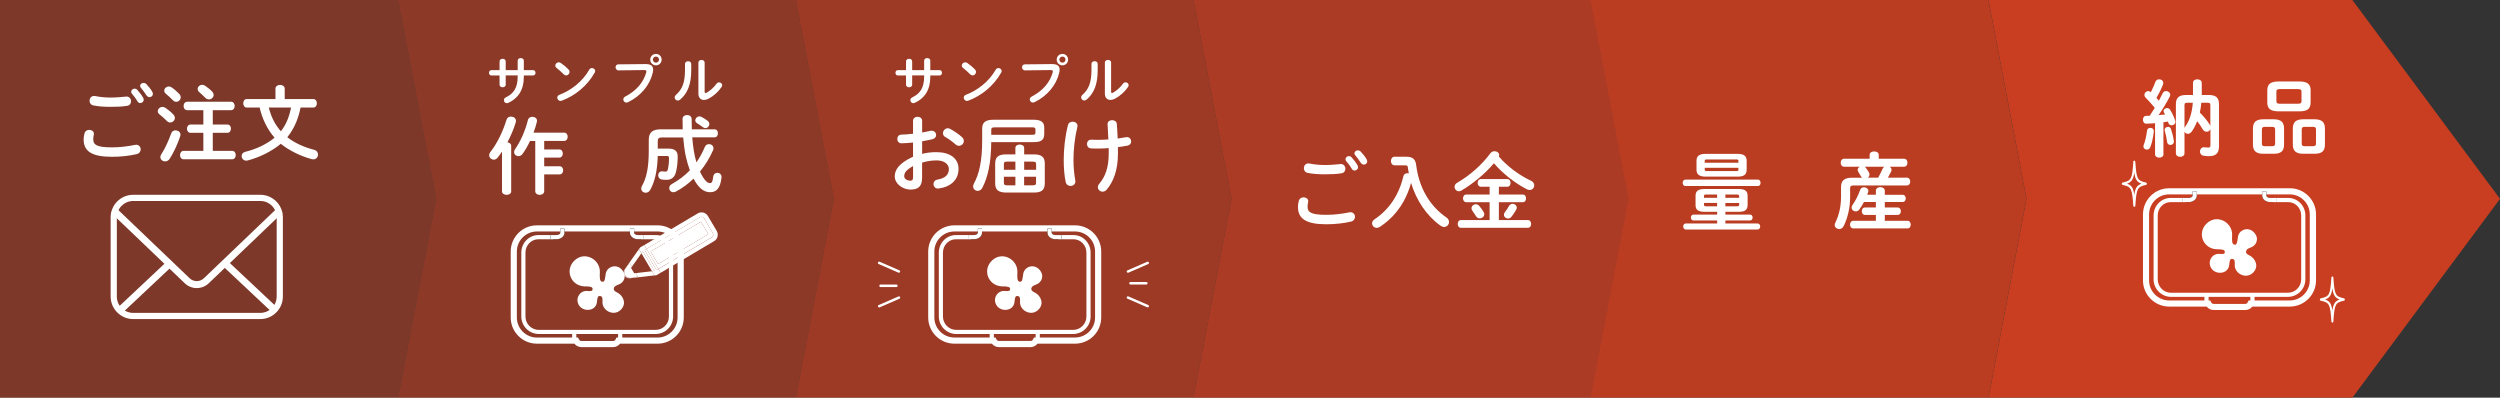 <?xml version="1.0" encoding="UTF-8"?> <svg xmlns="http://www.w3.org/2000/svg" id="_レイヤー_2" viewBox="0 0 609.89 97.02"><rect x="0" y="0" width="609.89" height="97.02" fill="#333333" stroke="none"/><defs><style>.cls-1{fill:#fff;}.cls-2{opacity:.8;}.cls-2,.cls-3,.cls-4,.cls-5,.cls-6,.cls-7{fill:#c93e21;}.cls-3{opacity:.9;}.cls-4{opacity:.7;}.cls-8{fill:none;}.cls-5{opacity:.5;}.cls-6{opacity:.6;}</style></defs><g id="_レイヤー_1-2"><polygon class="cls-2" points="388.18 0 388.07 0 291.16 0 300.43 48.51 291.16 97.02 388.07 97.02 388.18 97.02 397.45 48.51 388.18 0"></polygon><polygon class="cls-4" points="291.16 0 291.05 0 194.14 0 203.41 48.51 194.14 97.02 291.05 97.02 291.16 97.02 300.43 48.51 291.16 0"></polygon><polygon class="cls-6" points="194.14 0 194.03 0 97.13 0 106.4 48.51 97.13 97.02 194.03 97.02 194.14 97.02 203.41 48.51 194.14 0"></polygon><polygon class="cls-5" points="97.13 0 97.02 0 0 0 0 97.02 97.02 97.02 97.13 97.02 106.4 48.51 97.13 0"></polygon><g><g><g><path class="cls-1" d="m149.56,84.68h-7.72c-.68,0-1.3-.31-1.71-.84h-9.15c-3.52,0-6.39-2.87-6.39-6.39v-16.09c0-3.52,2.86-6.39,6.39-6.39h29.44c3.52,0,6.39,2.86,6.39,6.39v16.09c0,3.52-2.86,6.39-6.39,6.39h-9.15c-.41.52-1.04.84-1.71.84Zm-18.58-28.21c-2.7,0-4.89,2.2-4.89,4.89v16.09c0,2.7,2.2,4.9,4.89,4.9h10.04l.2.43c.12.25.36.41.62.41h7.72c.27,0,.51-.16.62-.41l.2-.43h10.03c2.7,0,4.89-2.2,4.89-4.9v-16.09c0-2.7-2.2-4.89-4.89-4.89h-29.44Z"></path><g><g><rect class="cls-1" x="139.58" y="80.53" width="1.02" height="3.04"></rect><rect class="cls-1" x="150.79" y="80.53" width="1.02" height="3.04"></rect></g><path class="cls-1" d="m159.95,81.48h-28.5c-2.35,0-4.27-1.92-4.27-4.27v-15.59c0-2.36,1.87-4.27,4.16-4.27h3.65v1.02h-3.65c-1.74,0-3.15,1.46-3.15,3.26v15.59c0,1.8,1.46,3.26,3.25,3.26h28.5c1.79,0,3.25-1.46,3.25-3.26v-15.59c0-1.8-1.41-3.26-3.14-3.26h-3.66v-1.02h3.66c2.29,0,4.16,1.92,4.16,4.27v15.59c0,2.36-1.91,4.27-4.27,4.27Z"></path><g><path d="m135.76,58.36h-1.44v-1.02h1.44c.53,0,.93-.29.93-.55v-1.06h1.02v1.06c0,.87-.88,1.57-1.95,1.57Z"></path><path class="cls-1" d="m135.76,58.36h-1.44v-1.02h1.44c.53,0,.93-.29.93-.55v-1.06h1.02v1.06c0,.87-.88,1.57-1.95,1.57Z"></path></g><g><path d="m157.07,58.36h-1.44c-1.07,0-1.95-.7-1.95-1.57v-1.06h1.02v1.06c0,.26.4.55.93.55h1.44v1.02Z"></path><path class="cls-1" d="m157.07,58.36h-1.44c-1.07,0-1.95-.7-1.95-1.57v-1.06h1.02v1.06c0,.26.4.55.93.55h1.44v1.02Z"></path></g></g></g><g><polygon class="cls-8" points="155.12 66.63 159.07 66.17 156.48 61.8 154.19 65.04 155.12 66.63"></polygon><polygon class="cls-1" points="172.81 57.13 171.01 54.09 158.73 61.36 160.53 64.41 172.81 57.13"></polygon><polygon class="cls-1" points="159.65 66.1 156.82 61.32 156.48 61.8 159.07 66.17 159.65 66.1"></polygon><path class="cls-1" d="m175.04,57.71c.12-.47.05-.95-.19-1.37l-2.16-3.65c-.51-.86-1.61-1.14-2.47-.63l-13.15,7.79c.11.04.2.11.26.21l.39.66,13.05-7.73c.34-.2.79-.09.99.25l2.16,3.66c.2.34.09.79-.25.99l-13.05,7.73.39.66c.06.1.07.22.06.33l13.15-7.79c.41-.25.71-.64.83-1.11Z"></path><path class="cls-1" d="m173.66,57.88c.34-.2.46-.65.25-.99l-2.16-3.66c-.2-.34-.65-.46-.99-.25l-13.05,7.73,2.9,4.9,13.05-7.73Zm-2.65-3.79l1.8,3.04-12.28,7.28-1.8-3.05,12.28-7.28Z"></path><path class="cls-1" d="m155.12,66.63l.47.8-.94.27c-.15.04-.76.2-1.33.05-.21-.05-.42-.15-.6-.31-.21-.18-.53-.61-.4-1.37l.03-.14.08-.12s.39-.63.5-.78l.67-.95.57.97,2.3-3.24-.6-1.02-3.46,4.88c-.33.46-.35,1.05-.06,1.53.2.33.5.56.86.65.16.04.34.05.52.03l5.93-.69-.6-1.02-3.94.46Z"></path><path class="cls-1" d="m160.61,65.61l-.46.27-2.9-4.9.46-.27-.39-.66c-.06-.1-.16-.17-.26-.21l-.89.53-.29.41.6,1.02.34-.48,2.83,4.79-.59.07.6,1.02.5-.06.89-.53c.01-.12,0-.23-.06-.33l-.39-.66Z"></path><polygon class="cls-1" points="160.15 65.89 160.61 65.61 157.72 60.71 157.25 60.98 160.15 65.89"></polygon><path class="cls-1" d="m152.99,66.47c-.11.16-.05.3-.01.36.03.06.13.18.32.16l1.51-.17-.94-1.59-.88,1.24Z"></path><path class="cls-1" d="m153.29,66.64c-.03-.06-.1-.2.01-.36l.88-1.24-.57-.97-.67.95c-.11.15-.5.78-.5.78l-.08.12-.03.14c-.13.76.19,1.18.4,1.37.18.16.39.26.6.31.57.15,1.18,0,1.33-.05l.94-.27-.47-.8-1.51.17c-.19.02-.29-.1-.32-.16Zm.39.7h0s0,0,0,0Z"></path></g><path class="cls-1" d="m150.69,71.43c-.88-.43-.96-.63-.96-1.03.04-.3.19-.66,1.22-1,1.15-.39,2.18-2.02.76-3.62-1.42-1.59-3.92-.71-3.99,1.4-.2,1.67-.49,1.6-.89,1.53-.52-.13-.56-.89-.49-2.28.15-3.04-3.54-5.24-6.09-2.97-2.55,2.28-1.09,6.19,2.24,6.4,1.57-.02,2.06.15,2.08.65,0,.41-.24.59-1.25.48-1.78-.2-3.09,1.75-2.11,3.43,1.02,1.76,4.17,1.58,4.42-.73.11-1.02.14-1.55.78-1.47.57.1.61.5.57,1.44-.1,2.06,2.62,3.56,4.35,2.02,1.73-1.55.65-3.57-.65-4.26"></path></g><g><path class="cls-1" d="m123.37,20.66c0,.43-.38.63-.75.63s-.75-.21-.75-.63v-2.25h-1.99c-.39,0-.59-.32-.59-.65s.21-.65.59-.65h1.99v-2.12c0-.44.37-.65.75-.65s.75.21.75.65v2.12h2.92v-2.31c0-.43.38-.63.75-.63s.75.21.75.63v2.31h2.26c.4,0,.59.32.59.65s-.19.65-.59.65h-2.26v.4c0,3.15-1.43,5.22-3.79,6.28-.12.05-.23.08-.35.08-.43,0-.72-.35-.72-.73,0-.26.13-.52.48-.69,1.91-.92,2.88-2.36,2.88-5.05v-.3h-2.92v2.25Z"></path><path class="cls-1" d="m138.72,16.99c.17.17.23.36.23.56,0,.44-.39.85-.83.85-.19,0-.4-.08-.58-.26-.58-.58-1.19-1.13-1.76-1.57-.22-.17-.31-.38-.31-.58,0-.4.38-.79.83-.79.17,0,.34.05.52.17.59.4,1.29.97,1.9,1.62Zm5.69-.38c.4,0,.79.28.79.71,0,.13-.05.27-.13.42-1.85,3.25-4.78,5.6-7.99,6.81-.13.05-.25.07-.35.07-.47,0-.78-.4-.78-.79,0-.28.14-.56.5-.69,2.93-1.11,5.74-3.35,7.29-6.13.16-.29.41-.4.66-.4Z"></path><path class="cls-1" d="m157.45,15.63c1.36-.01,1.89.48,1.89,1.35,0,.22-.03.47-.09.74-.71,3.07-2.96,5.71-6.01,7.2-.16.08-.3.1-.43.1-.44,0-.75-.36-.75-.76,0-.25.13-.52.45-.69,2.86-1.49,4.47-3.56,5.14-5.88.03-.1.04-.18.04-.26,0-.25-.17-.34-.54-.34l-6.23.08c-.49,0-.75-.39-.75-.76,0-.35.23-.71.68-.71l6.59-.07Zm3.96-1.09c0,.79-.61,1.4-1.38,1.4s-1.4-.61-1.4-1.4.61-1.39,1.4-1.39,1.38.61,1.38,1.39Zm-2.13,0c0,.42.34.75.75.75s.74-.34.74-.75-.32-.74-.74-.74-.75.32-.75.74Z"></path><path class="cls-1" d="m167.1,15.61c0-.44.39-.67.78-.67s.75.22.75.67v1.46c0,3.58-.92,5.7-2.7,7.23-.19.17-.39.23-.58.23-.41,0-.76-.35-.76-.75,0-.21.09-.43.31-.62,1.54-1.39,2.21-2.98,2.21-6.14v-1.41Zm4.82,6.81c0,.19.05.3.18.3.06,0,.15-.04.26-.09.8-.44,1.78-1.27,2.43-2.19.18-.25.41-.35.63-.35.39,0,.76.3.76.7,0,.14-.05.3-.16.45-.8,1.17-1.93,2.18-3.17,2.84-.4.21-.78.31-1.11.31-.79,0-1.36-.56-1.36-1.52v-7.59c0-.44.39-.66.76-.66s.76.22.76.66v7.14Z"></path><path class="cls-1" d="m122.47,36.98c-.35.53-.72,1.05-1.09,1.5-.27.33-.6.47-.9.47-.6,0-1.15-.49-1.15-1.09,0-.25.08-.49.29-.76,1.62-2.02,3.12-5.12,3.94-7.88.16-.53.62-.78,1.09-.78.62,0,1.23.39,1.23,1.05,0,.1-.02.23-.06.35-.45,1.54-1.19,3.27-2.03,4.88.49.06.92.35.92.88v11.09c0,.56-.55.84-1.11.84s-1.13-.29-1.13-.84v-9.71Zm6.84-2.61c-.53,1.15-1.15,2.22-1.81,3.15-.29.41-.66.58-1.01.58-.57,0-1.07-.43-1.07-1.01,0-.23.08-.47.25-.72,1.29-1.85,2.44-4.38,3.12-7.08.14-.55.6-.8,1.07-.8.57,0,1.15.35,1.15.97,0,.1-.02.19-.04.29-.21.86-.49,1.75-.82,2.61h7.48c.58,0,.86.51.86,1.01s-.29,1.01-.86,1.01h-4.87v2.08h3.7c.55,0,.84.49.84.99s-.29.99-.84.99h-3.7v2.12h3.78c.55,0,.84.49.84.99s-.29.99-.84.99h-3.78v4.09c0,.6-.53.91-1.09.91s-1.09-.31-1.09-.91v-12.24h-1.27Z"></path><path class="cls-1" d="m161.61,33.52c-.88,0-1.15.25-1.15.93v1.81h2.67c1.52,0,2.2.64,2.2,1.93,0,1.44-.16,2.63-.39,3.64-.33,1.46-1.15,2.04-2.34,2.04-.45,0-.82-.02-1.17-.08-.6-.1-.86-.58-.86-1.03,0-.49.33-.97.92-.97.06,0,.14.02.21.02.27.04.41.06.62.06.31,0,.51-.14.6-.54.18-.8.29-1.65.29-2.74,0-.39-.14-.54-.49-.54h-2.26c-.1,3.66-.72,6.25-1.83,8.27-.27.49-.7.7-1.11.7-.55,0-1.09-.41-1.09-1.01,0-.21.06-.41.18-.64,1.13-2.02,1.66-4.48,1.66-8.64v-2.63c0-1.79.9-2.55,2.94-2.55h5.34c-.02-.8-.04-1.65-.04-2.53,0-.64.55-.95,1.11-.95s1.11.31,1.11.97c0,.88.02,1.73.04,2.51h5.55c.55,0,.82.49.82.97s-.27.99-.82.99h-5.44c.16,2.06.43,4.09,1.01,6.09.82-1.15,1.5-2.41,2.05-3.74.21-.49.62-.7,1.03-.7.55,0,1.09.39,1.09,1.01,0,.14-.02.31-.1.47-.84,1.91-1.93,3.68-3.2,5.22,1.01,2.14,1.83,2.82,2.42,2.82.39,0,.66-.18.82-1.6.08-.62.53-.92,1.01-.92.51,0,1.01.37,1.01,1.01v.1c-.29,2.76-1.31,3.62-2.77,3.62s-2.77-.88-4.05-3.31c-1.27,1.23-2.71,2.3-4.25,3.13-.23.12-.45.19-.66.19-.62,0-1.03-.49-1.03-1.03,0-.35.18-.72.64-.97,1.66-.93,3.14-2.04,4.4-3.35-.39-1.11-.74-2.22-.99-3.37-.33-1.54-.49-3.08-.64-4.65h-5.03Zm10.99-4.07c.33.25.45.54.45.82,0,.51-.43.99-.96.99-.21,0-.43-.08-.64-.25-.51-.39-.86-.6-1.38-.93-.31-.21-.45-.45-.45-.72,0-.49.45-.97,1.01-.97.14,0,.31.04.47.12.6.31.97.54,1.5.93Z"></path></g></g><g><g><path class="cls-1" d="m20.4,34.04c0-.49.08-1.07.23-1.54.16-.58.66-.82,1.15-.82.58,0,1.13.35,1.13.95,0,.08-.02.19-.04.29-.08.31-.12.72-.12,1.03,0,1.3.7,2,4.54,2,1.99,0,3.9-.25,5.61-.6.12-.02.23-.04.33-.04.68,0,1.09.56,1.09,1.13,0,.49-.31,1.01-1.01,1.17-1.81.41-3.8.64-6.02.64-4.95,0-6.88-1.4-6.88-4.2Zm6.59-10.24c1.29,0,2.67-.12,3.68-.23.06,0,.12-.02.19-.02.72,0,1.11.58,1.11,1.15,0,.49-.29,1.01-.92,1.11-1.23.21-2.67.25-4.03.25s-2.96-.06-4.27-.35c-.62-.12-.9-.64-.9-1.13,0-.6.39-1.17,1.09-1.17.08,0,.19,0,.27.02,1.09.23,2.49.37,3.8.37Zm5.01-1.42c0-.41.41-.76.86-.76.21,0,.43.08.62.29.51.55,1.07,1.28,1.44,1.93.1.16.14.33.14.49,0,.47-.41.82-.84.82-.27,0-.51-.14-.7-.45-.41-.72-.92-1.36-1.36-1.87-.12-.14-.16-.31-.16-.45Zm2.18-1.44c0-.41.41-.72.84-.72.23,0,.47.08.68.29.49.51,1.05,1.19,1.42,1.83.12.21.18.39.18.56,0,.47-.39.8-.82.8-.27,0-.55-.14-.76-.45-.41-.64-.92-1.32-1.36-1.85-.12-.14-.18-.31-.18-.45Z"></path><path class="cls-1" d="m42.29,27.93c.27.29.37.58.37.84,0,.62-.55,1.11-1.15,1.11-.27,0-.55-.1-.78-.35-.53-.56-1.33-1.25-1.81-1.62-.31-.25-.43-.51-.43-.78,0-.56.53-1.05,1.15-1.05.23,0,.47.06.72.23.62.41,1.42,1.07,1.93,1.62Zm.53,3.87c.6,0,1.21.41,1.21,1.05,0,.12-.02.25-.06.37-.62,1.89-1.64,4.09-2.57,5.51-.29.45-.72.64-1.11.64-.62,0-1.17-.43-1.17-1.05,0-.21.06-.43.23-.68.9-1.36,1.81-3.37,2.42-5.12.18-.51.62-.72,1.05-.72Zm.9-8.89c.27.29.37.58.37.84,0,.6-.53,1.09-1.11,1.09-.27,0-.53-.12-.8-.39-.58-.58-1.21-1.17-1.7-1.56-.29-.25-.41-.51-.41-.78,0-.53.51-1.01,1.13-1.01.23,0,.49.08.72.25.6.41,1.29,1.03,1.81,1.56Zm8.19,7.47h3.55c.6,0,.88.49.88,1.01s-.29,1.01-.88,1.01h-3.55v4.4h4.7c.62,0,.9.51.9,1.03s-.29,1.03-.9,1.03h-11.79c-.6,0-.9-.51-.9-1.03s.31-1.03.9-1.03h4.79v-4.4h-3.12c-.58,0-.88-.51-.88-1.01s.31-1.01.88-1.01h3.12v-3.5h-3.92c-.6,0-.9-.51-.9-1.03s.31-1.03.9-1.03h10.66c.62,0,.9.51.9,1.03s-.29,1.03-.9,1.03h-4.44v3.5Zm-.14-8.02c.25.29.35.56.35.82,0,.6-.55,1.07-1.15,1.07-.31,0-.64-.12-.9-.41-.43-.45-1.03-.97-1.46-1.36-.27-.25-.39-.51-.39-.78,0-.54.51-1.01,1.11-1.01.25,0,.49.08.74.25.55.39,1.29.95,1.7,1.42Z"></path><path class="cls-1" d="m73.32,26.24c-.23,1.19-.57,2.37-1.03,3.5-.55,1.36-1.29,2.59-2.2,3.74,1.77,1.38,4.09,2.45,6.53,3.06.66.17.96.66.96,1.15,0,.6-.43,1.19-1.15,1.19-.12,0-.25-.02-.39-.06-2.73-.72-5.55-2.14-7.54-3.74-2.14,1.81-5.22,3.33-8.09,4.07-.12.02-.23.04-.35.04-.68,0-1.11-.55-1.11-1.13,0-.43.27-.88.9-1.03,2.65-.62,5.34-1.93,7.13-3.44-1.81-2.08-3.04-4.69-3.64-7.36h-3.18c-.53,0-.82-.51-.82-1.03s.29-1.03.82-1.03h7.04v-2.53c0-.62.58-.93,1.13-.93s1.13.31,1.13.93v2.53h7c.55,0,.84.51.84,1.03s-.29,1.03-.84,1.03h-3.16Zm-7.74,0c.51,2.12,1.48,4.16,2.94,5.78,1.33-1.65,2.09-3.7,2.48-5.78h-5.42Z"></path></g><g><path class="cls-1" d="m63.5,77.84h-31c-3.04,0-5.51-2.47-5.51-5.51v-19.3c0-3.04,2.47-5.51,5.51-5.51h31c3.04,0,5.51,2.47,5.51,5.51v19.3c0,3.04-2.47,5.51-5.51,5.51Zm-31-28.81c-2.21,0-4,1.8-4,4v19.3c0,2.21,1.8,4,4,4h31c2.21,0,4-1.8,4-4v-19.3c0-2.21-1.8-4-4-4h-31Z"></path><path class="cls-1" d="m48,70.28c-1.05,0-2.1-.39-2.92-1.17l-17.98-17.2,1.18-1.23,17.98,17.2c.98.93,2.51.93,3.48,0l17.98-17.2,1.18,1.23-17.98,17.2c-.82.78-1.87,1.17-2.92,1.17Z"></path><rect class="cls-1" x="27.17" y="68.82" width="17.06" height="1.71" transform="translate(-38.03 43.34) rotate(-43.22)"></rect><rect class="cls-1" x="59.82" y="61.14" width="1.71" height="17.06" transform="translate(-31.65 66.19) rotate(-46.79)"></rect></g></g><g><g><path class="cls-1" d="m222.53,20.66c0,.43-.38.63-.75.63s-.75-.21-.75-.63v-2.25h-1.99c-.39,0-.59-.32-.59-.65s.21-.65.59-.65h1.99v-2.12c0-.44.37-.65.75-.65s.75.21.75.65v2.12h2.92v-2.31c0-.43.38-.63.75-.63s.75.21.75.63v2.31h2.26c.4,0,.59.32.59.65s-.19.65-.59.65h-2.26v.4c0,3.15-1.43,5.22-3.79,6.28-.12.05-.23.08-.35.08-.43,0-.72-.35-.72-.73,0-.26.13-.52.48-.69,1.91-.92,2.88-2.36,2.88-5.05v-.3h-2.92v2.25Z"></path><path class="cls-1" d="m237.88,16.99c.17.17.23.36.23.56,0,.44-.39.85-.83.85-.19,0-.4-.08-.58-.26-.58-.58-1.19-1.13-1.76-1.57-.22-.17-.31-.38-.31-.58,0-.4.38-.79.83-.79.17,0,.34.05.52.17.59.4,1.29.97,1.9,1.62Zm5.69-.38c.4,0,.79.28.79.71,0,.13-.05.27-.13.42-1.85,3.25-4.78,5.6-7.99,6.81-.13.05-.25.07-.35.07-.47,0-.78-.4-.78-.79,0-.28.14-.56.5-.69,2.93-1.11,5.74-3.35,7.29-6.13.16-.29.41-.4.66-.4Z"></path><path class="cls-1" d="m256.61,15.63c1.36-.01,1.89.48,1.89,1.35,0,.22-.03.47-.09.74-.71,3.07-2.96,5.71-6.01,7.2-.16.08-.3.1-.43.1-.44,0-.75-.36-.75-.76,0-.25.13-.52.45-.69,2.86-1.49,4.47-3.56,5.14-5.88.03-.1.04-.18.04-.26,0-.25-.17-.34-.54-.34l-6.23.08c-.49,0-.75-.39-.75-.76,0-.35.23-.71.68-.71l6.59-.07Zm3.96-1.09c0,.79-.61,1.4-1.38,1.4s-1.4-.61-1.4-1.4.61-1.39,1.4-1.39,1.38.61,1.38,1.39Zm-2.13,0c0,.42.34.75.75.75s.74-.34.74-.75-.32-.74-.74-.74-.75.32-.75.74Z"></path><path class="cls-1" d="m266.26,15.6c0-.44.39-.67.78-.67s.75.22.75.67v1.46c0,3.58-.92,5.7-2.7,7.23-.19.17-.39.23-.58.23-.41,0-.76-.35-.76-.75,0-.21.09-.43.31-.62,1.54-1.39,2.21-2.98,2.21-6.14v-1.41Zm4.82,6.81c0,.19.05.3.18.3.06,0,.15-.04.26-.09.8-.44,1.78-1.27,2.43-2.19.18-.25.41-.35.63-.35.39,0,.76.3.76.7,0,.14-.05.3-.16.45-.8,1.17-1.93,2.18-3.17,2.84-.4.21-.78.31-1.11.31-.79,0-1.36-.56-1.36-1.52v-7.59c0-.44.39-.66.76-.66s.76.22.76.66v7.14Z"></path><path class="cls-1" d="m224.97,37.53c1.11-.29,2.26-.41,3.51-.41,3.29,0,5.36,1.52,5.36,4.09s-1.79,4.34-4.79,4.77c-.08.02-.14.02-.23.02-.7,0-1.09-.55-1.09-1.11,0-.47.29-.95.94-1.07,2.01-.35,2.81-1.25,2.81-2.59,0-1.13-1.05-2.1-3-2.1-1.27,0-2.44.21-3.53.54v3.66c0,2.14-.92,2.92-2.83,2.92s-3.84-1.42-3.84-3.21c0-1.5.86-3.15,4.46-4.81v-3.46c-1.03.1-2.01.17-2.83.19-.66,0-1.01-.51-1.01-1.05s.33-1.07,1.01-1.07c.82-.02,1.81-.08,2.83-.21v-3.13c0-.68.55-1.01,1.11-1.01s1.11.33,1.11,1.01v2.82c.7-.12,1.38-.25,1.95-.39.12-.04.25-.04.37-.04.68,0,1.09.51,1.09,1.05,0,.43-.27.86-.86,1.01-.76.18-1.62.37-2.55.51v3.07Zm-2.22,2.98c-1.79,1.01-2.16,1.69-2.16,2.49,0,.66.74,1.09,1.5,1.07.6,0,.66-.39.66-.9v-2.65Zm11.91-7.08c.35.31.47.66.47.97,0,.64-.55,1.17-1.19,1.17-.27,0-.58-.1-.84-.35-.7-.62-1.7-1.36-2.48-1.79-.41-.23-.58-.58-.58-.93,0-.6.51-1.21,1.17-1.21.18,0,.37.04.55.14.94.49,2.1,1.28,2.9,2Z"></path><path class="cls-1" d="m241.82,34.69c-.04,5-.8,8.54-2.2,11.17-.27.49-.68.7-1.09.7-.58,0-1.13-.43-1.13-1.07,0-.21.06-.43.18-.68,1.29-2.39,2.03-5.45,2.03-10.68v-2.76c0-1.42.7-2.16,2.75-2.16h9.82c1.95,0,2.57.7,2.57,1.93v1.6c0,1.65-1.15,1.93-2.57,1.93h-10.37Zm10.02-1.81c.66,0,.76-.14.76-.53v-.74c0-.39-.1-.54-.76-.54h-9.2c-.64,0-.82.14-.82.6v1.21h10.02Zm-6.39,14.09c-1.91,0-2.67-.68-2.67-2.22v-4.87c0-1.54.76-2.22,2.67-2.22h2.26v-1.58c0-.56.53-.82,1.07-.82s1.07.27,1.07.82v1.58h2.36c1.91,0,2.67.68,2.67,2.22v4.87c0,1.81-1.05,2.22-2.67,2.22h-6.76Zm2.26-5.55v-2h-1.91c-.74,0-.9.12-.9.66v1.34h2.81Zm0,3.79v-2.1h-2.81v1.44c0,.64.35.66.9.66h1.91Zm5.05-5.12c0-.53-.16-.66-.9-.66h-2.01v2h2.92v-1.34Zm-2.92,3.02v2.1h2.01c.74,0,.9-.12.9-.66v-1.44h-2.92Z"></path><path class="cls-1" d="m261.67,29.68c.6,0,1.19.37,1.19,1.03,0,.08-.02.18-.04.29-.66,2.74-.94,5.53-.94,8.04,0,1.77.18,3.58.43,4.9.02.1.04.21.04.31,0,.72-.6,1.11-1.19,1.11-.51,0-1.03-.29-1.17-.93-.33-1.5-.49-3.41-.49-5.37,0-2.69.31-5.66,1.03-8.54.14-.58.64-.84,1.15-.84Zm8.79,6.46c-.88.06-1.75.1-2.53.1s-1.23,0-1.77-.04c-.66-.04-.99-.55-.99-1.07s.35-1.05.99-1.05c.58,0,1.13.04,1.7.04.82,0,1.68-.04,2.53-.1-.04-1.23-.08-1.87-.16-3.11,0-.12-.04-.45-.04-.62,0-.66.55-.97,1.13-.97.53,0,1.09.29,1.13.9.1,1.15.16,2.34.21,3.58.74-.1,1.44-.21,2.05-.33.08-.02.14-.02.21-.02.66,0,1.03.54,1.03,1.05,0,.45-.27.88-.82,1.01-.74.14-1.56.29-2.42.39.02.51.02,1.03.02,1.54,0,3.97-1.07,6.91-2.79,8.87-.27.31-.62.45-.94.45-.62,0-1.17-.47-1.17-1.09,0-.27.08-.53.33-.82,1.5-1.77,2.32-4.03,2.32-7.41v-1.32Z"></path></g><g><g><g><path class="cls-1" d="m251.41,84.68h-7.72c-.68,0-1.3-.31-1.71-.84h-9.15c-3.52,0-6.39-2.87-6.39-6.39v-16.09c0-3.52,2.87-6.39,6.39-6.39h29.43c3.52,0,6.39,2.86,6.39,6.39v16.09c0,3.52-2.86,6.39-6.39,6.39h-9.15c-.41.52-1.04.84-1.71.84Zm-18.58-28.21c-2.7,0-4.89,2.2-4.89,4.89v16.09c0,2.7,2.2,4.89,4.89,4.89h10.04l.2.43c.12.25.36.41.62.41h7.72c.27,0,.5-.16.62-.41l.2-.43h10.03c2.7,0,4.89-2.2,4.89-4.89v-16.09c0-2.7-2.2-4.89-4.89-4.89h-29.43Z"></path><g><g><rect class="cls-1" x="241.44" y="80.53" width="1.02" height="3.04"></rect><rect class="cls-1" x="252.65" y="80.53" width="1.02" height="3.04"></rect></g><path class="cls-1" d="m261.8,81.48h-28.5c-2.35,0-4.27-1.92-4.27-4.27v-15.59c0-2.36,1.87-4.27,4.16-4.27h3.65v1.02h-3.65c-1.74,0-3.15,1.46-3.15,3.26v15.59c0,1.8,1.46,3.26,3.25,3.26h28.5c1.79,0,3.25-1.46,3.25-3.26v-15.59c0-1.8-1.41-3.26-3.14-3.26h-3.66v-1.02h3.66c2.29,0,4.16,1.92,4.16,4.27v15.59c0,2.36-1.91,4.27-4.27,4.27Z"></path><g><path d="m237.62,58.36h-1.44v-1.02h1.44c.53,0,.93-.29.93-.55v-1.06h1.02v1.06c0,.87-.87,1.57-1.95,1.57Z"></path><path class="cls-1" d="m237.62,58.36h-1.44v-1.02h1.44c.53,0,.93-.29.93-.55v-1.06h1.02v1.06c0,.87-.87,1.57-1.95,1.57Z"></path></g><g><path d="m258.93,58.36h-1.44c-1.07,0-1.95-.7-1.95-1.57v-1.06h1.02v1.06c0,.26.4.55.93.55h1.44v1.02Z"></path><path class="cls-1" d="m258.93,58.36h-1.44c-1.07,0-1.95-.7-1.95-1.57v-1.06h1.02v1.06c0,.26.4.55.93.55h1.44v1.02Z"></path></g></g></g><path class="cls-1" d="m252.55,71.43c-.88-.43-.96-.63-.96-1.03.04-.3.19-.66,1.22-1,1.15-.39,2.18-2.02.76-3.62-1.42-1.59-3.92-.71-3.99,1.4-.2,1.67-.49,1.6-.89,1.53-.52-.13-.56-.89-.49-2.28.15-3.04-3.54-5.24-6.09-2.97-2.55,2.28-1.09,6.19,2.24,6.4,1.57-.02,2.06.15,2.08.65,0,.41-.24.59-1.25.48-1.78-.2-3.09,1.75-2.11,3.43,1.02,1.76,4.17,1.58,4.42-.73.11-1.02.14-1.55.78-1.47.57.1.61.5.57,1.44-.1,2.06,2.62,3.56,4.35,2.02,1.73-1.55.65-3.57-.65-4.26"></path></g><g><path class="cls-1" d="m219.29,66.54s-.08,0-.12-.03l-4.82-2.1c-.16-.07-.23-.25-.16-.4s.25-.23.4-.16l4.82,2.1c.16.07.23.25.16.4-.05.12-.16.18-.28.18Z"></path><path class="cls-1" d="m214.48,75c-.12,0-.23-.07-.28-.18-.07-.16,0-.34.16-.4l4.82-2.1c.15-.07.34,0,.4.16.07.16,0,.34-.16.4l-4.82,2.1s-.08.03-.12.03Z"></path><path class="cls-1" d="m218.67,70.03h-3.85c-.17,0-.31-.14-.31-.31s.14-.31.31-.31h3.85c.17,0,.31.14.31.31s-.14.31-.31.31Z"></path></g><g><path class="cls-1" d="m279.99,75s-.08,0-.12-.03l-4.82-2.1c-.16-.07-.23-.25-.16-.4.07-.16.25-.23.4-.16l4.82,2.1c.16.07.23.25.16.4-.05.12-.16.18-.28.18Z"></path><path class="cls-1" d="m275.17,66.54c-.12,0-.23-.07-.28-.18-.07-.16,0-.34.16-.4l4.82-2.1c.15-.07.34,0,.4.16.07.16,0,.34-.16.4l-4.82,2.1s-.08.03-.12.03Z"></path><path class="cls-1" d="m279.65,69.41h-3.85c-.17,0-.31-.14-.31-.31s.14-.31.31-.31h3.85c.17,0,.31.14.31.31s-.14.31-.31.31Z"></path></g></g></g><g><path class="cls-1" d="m316.64,50.5c0-.49.08-1.07.23-1.54.16-.58.66-.82,1.15-.82.58,0,1.13.35,1.13.95,0,.08-.02.19-.04.29-.08.31-.12.72-.12,1.03,0,1.3.7,2,4.54,2,1.99,0,3.9-.25,5.61-.6.12-.02.23-.04.33-.04.68,0,1.09.56,1.09,1.13,0,.49-.31,1.01-1.01,1.17-1.81.41-3.8.64-6.02.64-4.95,0-6.88-1.4-6.88-4.2Zm6.59-10.24c1.29,0,2.67-.12,3.68-.23.06,0,.12-.02.19-.02.72,0,1.11.58,1.11,1.15,0,.49-.29,1.01-.92,1.11-1.23.21-2.67.25-4.03.25s-2.96-.06-4.27-.35c-.62-.12-.9-.64-.9-1.13,0-.6.39-1.17,1.09-1.17.08,0,.18,0,.27.02,1.09.23,2.49.37,3.8.37Zm5.01-1.42c0-.41.41-.76.86-.76.21,0,.43.08.62.29.51.55,1.07,1.28,1.44,1.93.1.16.14.33.14.49,0,.47-.41.82-.84.82-.27,0-.51-.14-.7-.45-.41-.72-.92-1.36-1.36-1.87-.12-.14-.16-.31-.16-.45Zm2.18-1.44c0-.41.41-.72.84-.72.23,0,.47.08.68.29.49.51,1.05,1.19,1.42,1.83.12.21.19.39.19.56,0,.47-.39.8-.82.8-.27,0-.55-.14-.76-.45-.41-.64-.92-1.32-1.36-1.85-.12-.14-.18-.31-.18-.45Z"></path><path class="cls-1" d="m343.11,38.24c1.62,0,2.22.7,2.38,2.06.66,5.27,3.12,9.83,7.39,12.77.43.29.62.7.62,1.07,0,.64-.51,1.23-1.21,1.23-.27,0-.55-.1-.86-.31-3.41-2.43-5.92-6.19-7.19-10.45-.43,1.56-1.01,3.04-1.79,4.46-.99,1.79-2.28,3.42-3.84,4.77-.62.55-1.29,1.03-1.97,1.5-.29.19-.55.25-.78.25-.66,0-1.13-.54-1.13-1.11,0-.35.19-.7.58-.97,3.47-2.28,5.98-5.92,7.04-10.47.12-.56.55-.78,1.01-.78.1,0,.23.02.33.04-.1-.47-.16-.95-.23-1.44-.04-.41-.17-.53-.76-.53h-2.48c-.6,0-.9-.54-.9-1.05s.31-1.05.9-1.05h2.9Z"></path><path class="cls-1" d="m373.53,44.11c.53.25.76.68.76,1.11,0,.58-.45,1.13-1.11,1.13-.23,0-.47-.06-.72-.19-2.83-1.46-5.83-3.78-8.01-6.33-2.18,2.57-5.05,4.96-7.95,6.66-.21.12-.41.17-.6.17-.59,0-1.05-.51-1.05-1.09,0-.35.18-.72.64-.99,3.14-1.83,6-4.34,8.09-7.18.27-.37.66-.51,1.03-.51.58,0,1.13.39,1.13.95,0,.12-.02.23-.08.35,2.01,2.37,4.99,4.59,7.87,5.92Zm-7.87,3.35h5.85c.53,0,.78.45.78.93s-.25.93-.78.93h-5.85v4.36h7.07c.53,0,.8.47.8.95s-.27.95-.8.95h-16.31c-.53,0-.8-.47-.8-.95s.27-.95.8-.95h6.98v-4.36h-5.71c-.51,0-.78-.47-.78-.93s.27-.93.78-.93h5.71v-1.91h-2.14c-.51,0-.78-.47-.78-.93s.27-.93.78-.93h6.47c.53,0,.78.45.78.93s-.25.93-.78.93h-2.07v1.91Zm-3.72,4.26c.12.19.16.37.16.56,0,.56-.55.99-1.11.99-.33,0-.66-.14-.88-.49-.33-.51-.58-.9-.95-1.42-.12-.18-.18-.37-.18-.56,0-.53.49-.97,1.05-.97.31,0,.62.12.86.43.43.51.7.88,1.05,1.46Zm6.16-1.42c.23-.41.58-.58.92-.58.51,0,1.01.39,1.01.93,0,.17-.06.35-.16.54-.41.7-.7,1.15-1.15,1.71-.23.29-.53.41-.82.41-.51,0-1.01-.39-1.01-.91,0-.21.08-.43.25-.66.41-.53.68-.9.96-1.44Z"></path></g><polygon class="cls-7" points="609.89 48.51 573.87 0 485.11 0 494.38 48.51 485.11 97.02 573.87 97.02 609.89 48.51"></polygon><polygon class="cls-3" points="485.09 0 388.07 0 397.34 48.51 388.07 97.02 485.09 97.02 494.36 48.51 485.09 0"></polygon><g><path class="cls-1" d="m411.16,45.38c-.43,0-.66-.39-.66-.78s.23-.78.66-.78h17.68c.45,0,.66.39.66.78s-.21.78-.66.78h-17.68Zm4.64,6.29c-1.52,0-2.16-.49-2.16-1.65v-2.26c0-1.15.64-1.65,2.16-1.65h8.34c1.56,0,2.2.49,2.2,1.65v2.26c0,1.42-.99,1.65-2.2,1.65h-3.22v.68h6c.43,0,.64.35.64.72,0,.35-.21.72-.64.72h-6v.72h7.83c.43,0,.66.37.66.74s-.23.74-.66.74h-17.48c-.43,0-.64-.37-.64-.74s.21-.74.64-.74h7.64v-.72h-5.77c-.43,0-.64-.37-.64-.72,0-.37.21-.72.64-.72h5.77v-.68h-3.1Zm.33-8.58c-1.66,0-2.26-.58-2.26-1.73v-2.1c0-1.15.6-1.73,2.26-1.73h7.74c1.64,0,2.24.58,2.24,1.73v2.1c0,1.46-.97,1.73-2.24,1.73h-7.74Zm.12,4.36c-.45,0-.55.1-.55.41v.39h3.2v-.8h-2.65Zm-.55,2.06v.41c0,.35.16.41.55.41h2.65v-.82h-3.2Zm8.4-10.2c0-.33-.08-.41-.58-.41h-7.07c-.47,0-.58.08-.58.39v.41h8.22v-.39Zm-.58,2.43c.49,0,.58-.08.58-.37v-.43h-8.22v.43c0,.31.17.37.58.37h7.07Zm-2.61,6.52h3.37v-.39c0-.31-.14-.41-.6-.41h-2.77v.8Zm0,2.08h2.77c.45,0,.6-.1.6-.41v-.41h-3.37v.82Z"></path><path class="cls-1" d="m449.87,40.67c-.55,0-.82-.49-.82-.97s.27-.97.82-.97h6.24v-.95c0-.58.55-.84,1.11-.84s1.11.27,1.11.84v.95h6.18c.55,0,.82.47.82.97s-.27.97-.82.97h-3.53c.29.16.47.43.47.76,0,.14-.04.29-.1.43-.25.51-.51,1.01-.78,1.48h4.62c.55,0,.82.47.82.95s-.27.95-.82.95h-13c-.66,0-.84.18-.84.72v2.12c0,2.45-.53,4.92-1.56,7.04-.27.53-.7.76-1.11.76-.55,0-1.09-.41-1.09-.99,0-.17.04-.33.12-.49.99-2.08,1.42-4.07,1.42-6.46v-2.3c0-1.52.74-2.28,2.63-2.28h2.5c-.1-.08-.18-.21-.27-.35-.16-.29-.41-.7-.62-1.03-.12-.19-.18-.37-.18-.54,0-.33.21-.6.49-.76h-3.82Zm7.76,5.86c0-.6.55-.88,1.09-.88s1.09.29,1.09.88v.99h4.33c.53,0,.78.43.78.88s-.25.88-.78.88h-4.33v1.34h3.14c.51,0,.78.45.78.91s-.27.9-.78.9h-3.14v1.44h5.54c.53,0,.78.45.78.93s-.25.92-.78.92h-13.25c-.51,0-.78-.47-.78-.92s.27-.93.78-.93h5.53v-1.44h-2.67c-.51,0-.76-.45-.76-.9s.25-.91.76-.91h2.67v-1.34h-2.9c-.35.64-.72,1.25-1.13,1.83-.25.33-.58.47-.88.47-.51,0-1.01-.39-1.01-.93,0-.23.06-.45.25-.7.66-.91,1.36-2.26,1.81-3.58.16-.47.55-.68.96-.68.53,0,1.07.35,1.07.91,0,.1-.02.21-.06.31-.06.21-.14.39-.23.6h2.12v-.99Zm-2.73-5.86c.1.06.19.14.27.25.29.37.53.74.76,1.13.1.18.14.37.14.54,0,.31-.16.58-.41.76h2.53c.41-.74.76-1.44,1.07-2.16.1-.23.25-.39.41-.51h-4.77Z"></path></g><g><g><g><path class="cls-1" d="m547.75,75.63h-7.71c-.68,0-1.3-.31-1.71-.84h-9.15c-3.52,0-6.39-2.87-6.39-6.39v-16.09c0-3.52,2.87-6.39,6.39-6.39h29.44c3.52,0,6.39,2.87,6.39,6.39v16.09c0,3.52-2.87,6.39-6.39,6.39h-9.15c-.41.53-1.03.84-1.71.84Zm-18.58-28.21c-2.7,0-4.89,2.2-4.89,4.89v16.09c0,2.7,2.2,4.9,4.89,4.9h10.04l.2.43c.12.25.36.41.62.41h7.71c.27,0,.51-.16.62-.41l.2-.43h10.03c2.7,0,4.89-2.2,4.89-4.9v-16.09c0-2.7-2.19-4.89-4.89-4.89h-29.44Z"></path><g><g><rect class="cls-1" x="537.78" y="71.48" width="1.02" height="3.04"></rect><rect class="cls-1" x="548.99" y="71.48" width="1.02" height="3.04"></rect></g><path class="cls-1" d="m558.15,72.42h-28.5c-2.35,0-4.27-1.92-4.27-4.27v-15.59c0-2.36,1.87-4.27,4.16-4.27h3.65v1.02h-3.65c-1.73,0-3.15,1.46-3.15,3.26v15.59c0,1.8,1.46,3.26,3.25,3.26h28.5c1.79,0,3.25-1.46,3.25-3.26v-15.59c0-1.79-1.41-3.26-3.14-3.26h-3.66v-1.02h3.66c2.29,0,4.16,1.92,4.16,4.27v15.59c0,2.36-1.91,4.27-4.27,4.27Z"></path><g><path d="m533.96,49.3h-1.44v-1.02h1.44c.54,0,.94-.29.94-.55v-1.06h1.02v1.06c0,.87-.87,1.57-1.95,1.57Z"></path><path class="cls-1" d="m533.96,49.3h-1.44v-1.02h1.44c.54,0,.94-.29.94-.55v-1.06h1.02v1.06c0,.87-.87,1.57-1.95,1.57Z"></path></g><g><path d="m555.27,49.3h-1.44c-1.07,0-1.95-.7-1.95-1.57v-1.06h1.02v1.06c0,.26.4.55.93.55h1.44v1.02Z"></path><path class="cls-1" d="m555.27,49.3h-1.44c-1.07,0-1.95-.7-1.95-1.57v-1.06h1.02v1.06c0,.26.4.55.93.55h1.44v1.02Z"></path></g></g></g><path class="cls-1" d="m548.89,62.38c-.88-.43-.96-.63-.96-1.03.04-.3.19-.66,1.22-1,1.15-.39,2.18-2.02.76-3.62-1.42-1.59-3.92-.71-3.99,1.4-.2,1.67-.49,1.6-.89,1.53-.52-.13-.56-.89-.49-2.28.15-3.04-3.54-5.24-6.09-2.97-2.55,2.28-1.09,6.19,2.24,6.4,1.57-.02,2.06.15,2.08.65,0,.41-.24.59-1.25.48-1.78-.2-3.09,1.75-2.11,3.43,1.02,1.76,4.17,1.58,4.42-.73.11-1.02.14-1.55.78-1.47.57.1.61.5.57,1.44-.1,2.06,2.62,3.56,4.35,2.02,1.73-1.55.65-3.57-.65-4.26"></path></g><g><path class="cls-1" d="m525.73,30.06c-.72.06-1.42.1-2.07.12-.6.02-.88-.47-.88-.97s.27-.95.84-.95c.27,0,.53-.02.82-.02.43-.64.82-1.28,1.23-1.93-.7-.88-1.52-1.77-2.26-2.51-.18-.21-.27-.41-.27-.64,0-.49.43-.93.95-.93.18,0,.43.08.62.25.43-.78.8-1.67,1.11-2.51.17-.43.53-.62.92-.62.51,0,1.01.33,1.01.86,0,.12-.02.25-.06.37-.39,1.03-.96,2.2-1.62,3.29.21.25.39.47.6.7.35-.64.66-1.25.92-1.81.18-.37.49-.54.84-.54.49,0,1.01.37,1.01.88,0,.14-.02.29-.1.43-.72,1.4-1.77,3.17-2.73,4.55.53-.04,1.05-.08,1.58-.14-.1-.16-.18-.33-.27-.49-.06-.12-.1-.25-.1-.35,0-.41.43-.74.86-.74.27,0,.55.12.74.43.47.74.94,1.75,1.23,2.61.04.12.06.23.06.33,0,.51-.47.84-.92.84-.35,0-.68-.18-.8-.58-.04-.1-.06-.23-.1-.33-.37.06-.74.1-1.11.16v7.86c0,.51-.51.78-1.01.78s-1.03-.27-1.03-.78v-7.65Zm-1.13,1.13c.41,0,.84.27.84.76v.06c-.14,1.44-.47,2.92-.86,3.89-.17.41-.49.6-.84.6-.43,0-.84-.31-.84-.78,0-.1.02-.23.06-.35.35-.82.68-2.26.82-3.52.06-.45.43-.66.82-.66Zm5.73,3.23v.14c0,.51-.41.8-.84.8-.37,0-.74-.21-.8-.66-.12-.93-.33-1.97-.6-2.84-.02-.06-.02-.12-.02-.18,0-.43.41-.74.82-.74.31,0,.6.16.74.55.31.91.58,2.02.7,2.92Zm8.91-2.88c-.16.37-.53.6-.94.6-.33,0-.68-.18-.92-.58-.37-.62-.84-1.34-1.36-2-.37.95-.8,1.77-1.29,2.47-.31.43-.66.62-.99.62-.35,0-.66-.21-.82-.54v5.29c0,.58-.51.86-1.05.86s-1.05-.29-1.05-.86v-11.91c0-1.65.7-2.32,2.59-2.32h1.58v-2.94c0-.6.53-.88,1.07-.88s1.07.29,1.07.88v2.94h1.62c1.89,0,2.59.68,2.59,2.32v10.22c0,1.69-.82,2.39-2.46,2.39-.41,0-.78-.02-1.27-.1-.64-.1-.92-.58-.92-1.05,0-.51.35-1.03.96-1.03.04,0,.1.02.17.02.35.04.6.06.92.06.35,0,.51-.1.51-.6v-3.87Zm-6.33-.33c.04-.1.1-.18.17-.29,1.05-1.44,1.7-3.37,1.87-5.86h-1.31c-.57,0-.72.14-.72.6v5.55Zm4.11-6.15c-.06.8-.19,1.6-.35,2.41.92.88,1.83,2.02,2.38,2.88.08.12.14.25.18.37v-5.06c0-.45-.14-.6-.72-.6h-1.5Z"></path><path class="cls-1" d="m552.15,37.51c-1.75,0-2.53-.68-2.53-2.24v-3.93c0-1.56.78-2.24,2.53-2.24h2.53c1.75,0,2.53.68,2.53,2.24v3.93c0,1.73-.92,2.24-2.53,2.24h-2.53Zm2.18-1.85c.51,0,.7-.17.7-.68v-3.35c0-.51-.19-.68-.7-.68h-1.83c-.51,0-.7.16-.7.68v3.35c0,.53.21.68.7.68h1.83Zm1.52-8.5c-1.97,0-2.73-.68-2.73-2.16v-2.96c0-1.48.76-2.16,2.73-2.16h5.11c1.97,0,2.73.68,2.73,2.16v2.96c0,1.81-1.15,2.16-2.73,2.16h-5.11Zm4.72-1.85c.74,0,.9-.18.9-.68v-2.22c0-.49-.16-.68-.9-.68h-4.33c-.74,0-.9.18-.9.68v2.22c0,.62.37.68.9.68h4.33Zm1.31,12.2c-1.75,0-2.53-.68-2.53-2.24v-3.93c0-1.56.78-2.24,2.53-2.24h2.77c1.75,0,2.53.68,2.53,2.24v3.93c0,1.73-.92,2.24-2.53,2.24h-2.77Zm2.42-1.85c.51,0,.7-.17.7-.68v-3.35c0-.51-.19-.68-.7-.68h-2.08c-.51,0-.7.16-.7.68v3.35c0,.53.21.68.7.68h2.08Z"></path></g><path class="cls-1" d="m520.67,50.45c-.13,0-.23-.11-.24-.26-.29-4.39-.53-4.59-2.62-5.09-.12-.03-.19-.14-.19-.28s.08-.26.19-.28c2.1-.49,2.34-.7,2.63-5.09,0-.15.11-.26.24-.26s.23.11.24.26c.29,4.39.53,4.59,2.63,5.09.12.03.19.14.19.28s-.08.25-.18.28c-2.1.5-2.34.7-2.63,5.09,0,.16-.11.26-.24.26Zm.13-.29h0,0Zm-1.89-5.35c1.09.39,1.52,1,1.76,2.7.25-1.7.68-2.3,1.76-2.7-1.09-.4-1.52-1-1.76-2.7-.25,1.7-.68,2.3-1.76,2.7Z"></path><path class="cls-1" d="m569,78.7c-.13,0-.23-.11-.24-.26-.29-4.39-.53-4.59-2.63-5.09-.11-.03-.19-.14-.19-.28s.08-.26.19-.28c2.1-.49,2.34-.7,2.63-5.09.01-.16.11-.26.24-.26s.23.11.24.26c.29,4.39.53,4.59,2.62,5.09.11.03.19.14.19.28s-.08.26-.19.28c-2.1.49-2.34.7-2.62,5.09,0,.15-.11.26-.24.26Zm.13-.29h0,0Zm-1.89-5.35c1.09.4,1.52,1,1.76,2.7.25-1.7.68-2.3,1.76-2.7-1.09-.4-1.52-1-1.76-2.7-.25,1.7-.68,2.3-1.76,2.7Zm4.54.08s0,0,0,0t0,0Zm0-.15s0,0,0,0c0,0,0,0,0,0Z"></path></g></g></svg> 
